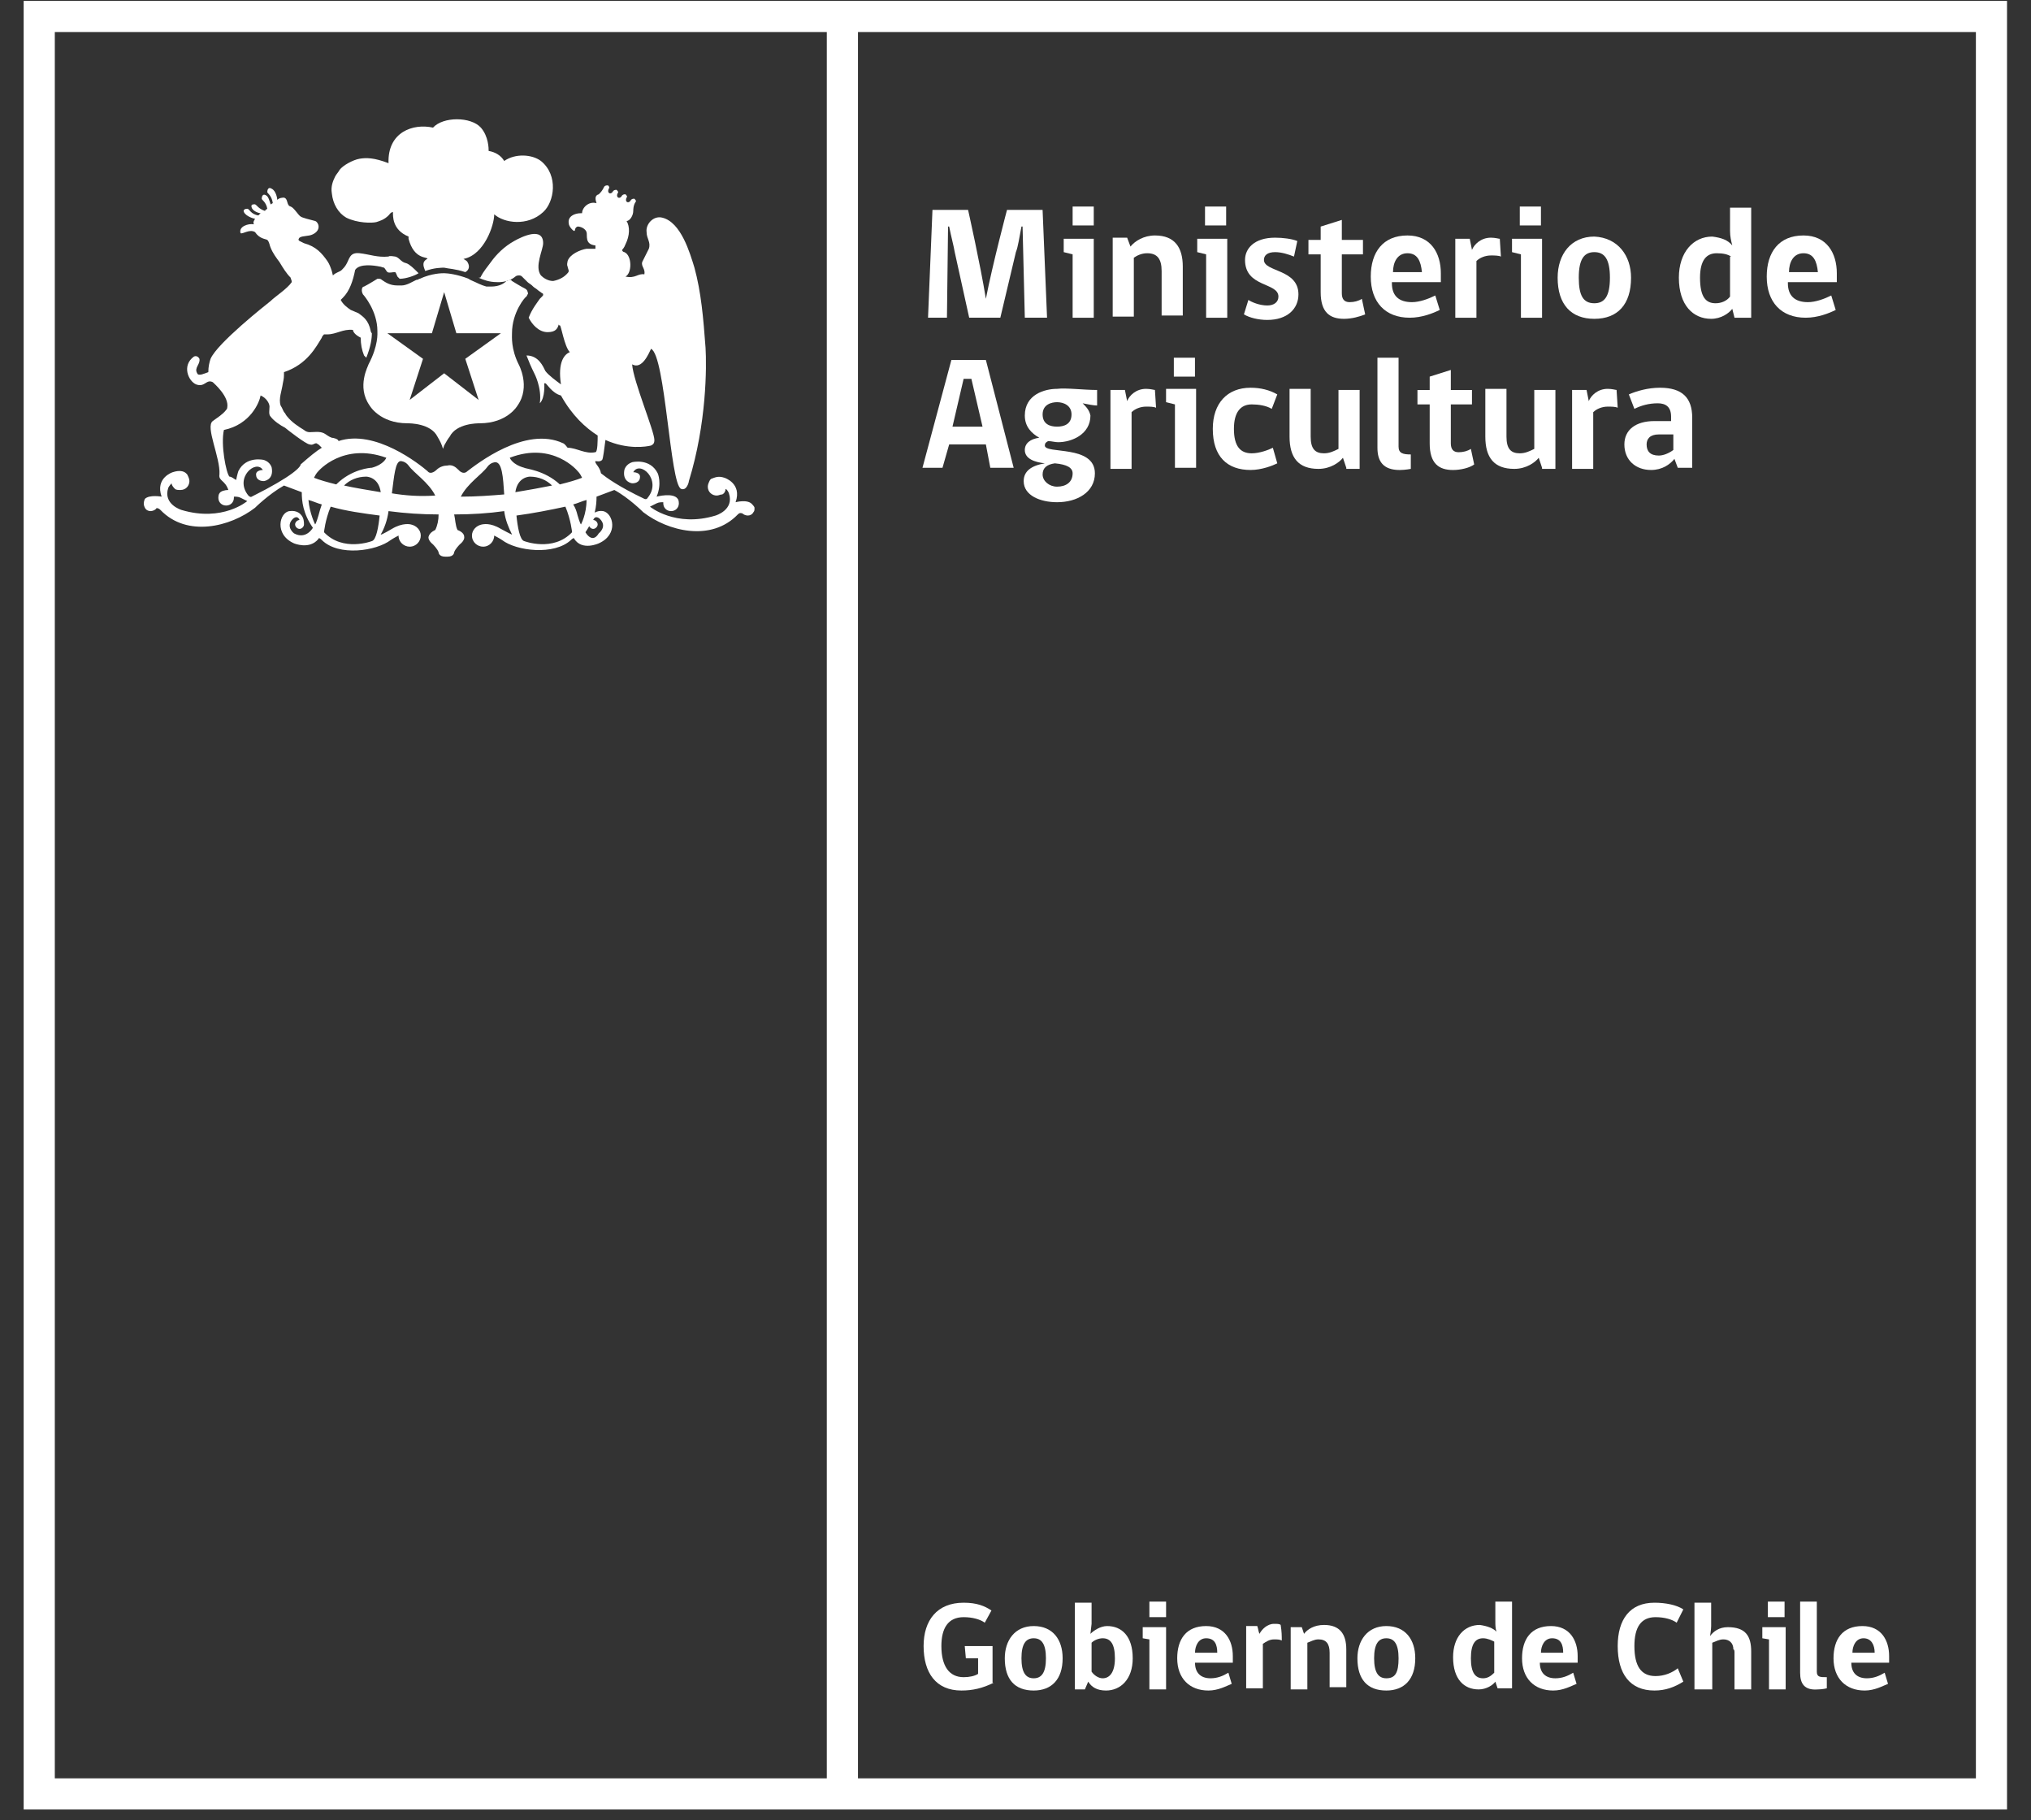 <svg xmlns="http://www.w3.org/2000/svg" width="77" height="69" viewBox="0 0 77 69" fill="none"><rect x="0" y="0" width="77" height="69" fill="#333333" stroke="none"/><path d="M37.672 63.789C37.251 63.999 36.871 64.084 36.45 64.084C35.48 64.084 35.016 63.41 35.016 62.398C35.016 61.429 35.522 60.755 36.534 60.755C37.04 60.755 37.335 60.881 37.588 61.05L37.335 61.513C37.166 61.387 36.871 61.303 36.534 61.303C35.943 61.303 35.69 61.724 35.69 62.398C35.69 63.157 35.986 63.578 36.534 63.578C36.745 63.578 36.956 63.536 37.082 63.452V62.862H36.618L36.576 62.398H37.63V63.789H37.672Z" fill="white"></path><path d="M40.287 62.862C40.287 63.662 39.865 64.084 39.19 64.084C38.473 64.084 38.094 63.662 38.094 62.862C38.094 62.187 38.473 61.64 39.19 61.64C39.907 61.64 40.287 62.145 40.287 62.862ZM39.654 62.862C39.654 62.314 39.486 62.103 39.19 62.103C38.895 62.103 38.726 62.314 38.726 62.862C38.726 63.409 38.895 63.62 39.19 63.62C39.486 63.62 39.654 63.409 39.654 62.862Z" fill="white"></path><path d="M41.341 61.935C41.468 61.808 41.721 61.64 41.974 61.64C42.522 61.64 42.944 62.019 42.944 62.862C42.944 63.662 42.48 64.084 41.932 64.084C41.594 64.084 41.384 63.957 41.257 63.747L41.13 64.042H40.751V60.755H41.384V61.556L41.341 61.935ZM41.384 63.367C41.468 63.494 41.637 63.62 41.805 63.62C42.058 63.62 42.269 63.41 42.269 62.862C42.269 62.314 42.1 62.103 41.805 62.103C41.637 62.103 41.468 62.188 41.384 62.272V63.367Z" fill="white"></path><path d="M43.576 64.042V62.146L43.323 62.103V61.682H44.209V64.042H43.576ZM43.576 60.713H44.209V61.303H43.576V60.713Z" fill="white"></path><path d="M45.306 63.03C45.306 63.409 45.517 63.62 45.896 63.62C46.149 63.62 46.36 63.536 46.571 63.409L46.697 63.831C46.486 63.915 46.191 64.084 45.812 64.084C45.095 64.084 44.631 63.62 44.631 62.862C44.631 62.145 44.968 61.64 45.727 61.64C46.444 61.64 46.739 62.187 46.739 62.777V63.03H45.306ZM45.727 62.103C45.432 62.103 45.306 62.398 45.306 62.651H46.149C46.149 62.356 46.065 62.103 45.727 62.103Z" fill="white"></path><path d="M48.595 62.188C48.51 62.146 48.426 62.146 48.299 62.146C48.131 62.146 48.004 62.23 47.878 62.314V64H47.245V61.64H47.667C47.709 61.766 47.709 61.851 47.751 61.935C47.836 61.766 48.046 61.556 48.299 61.556C48.426 61.556 48.51 61.556 48.553 61.598C48.595 61.851 48.595 62.019 48.595 62.188Z" fill="white"></path><path d="M50.409 64.042V62.651C50.409 62.314 50.282 62.145 49.987 62.145C49.818 62.145 49.692 62.23 49.565 62.272V64.042H48.933V61.682H49.354L49.439 61.935C49.565 61.766 49.818 61.598 50.198 61.598C50.788 61.598 51.041 61.935 51.041 62.525V63.957H50.409V64.042Z" fill="white"></path><path d="M53.656 62.862C53.656 63.662 53.234 64.084 52.559 64.084C51.842 64.084 51.463 63.662 51.463 62.862C51.463 62.187 51.842 61.64 52.559 61.64C53.276 61.64 53.656 62.145 53.656 62.862ZM53.023 62.862C53.023 62.314 52.855 62.103 52.559 62.103C52.264 62.103 52.096 62.314 52.096 62.862C52.096 63.409 52.264 63.62 52.559 63.62C52.897 63.62 53.023 63.409 53.023 62.862Z" fill="white"></path><path d="M56.735 61.851C56.692 61.724 56.692 61.598 56.692 61.429V60.713H57.325V64H56.777L56.692 63.747C56.608 63.873 56.355 64.042 56.06 64.042C55.512 64.042 55.09 63.663 55.09 62.82C55.09 62.061 55.512 61.598 56.102 61.598C56.397 61.64 56.608 61.724 56.735 61.851ZM56.65 62.23C56.566 62.188 56.397 62.103 56.228 62.103C55.933 62.103 55.765 62.314 55.765 62.862C55.765 63.41 55.933 63.62 56.228 63.62C56.397 63.62 56.524 63.536 56.65 63.41V62.23Z" fill="white"></path><path d="M58.379 63.03C58.379 63.409 58.59 63.62 58.969 63.62C59.222 63.62 59.433 63.536 59.644 63.409L59.771 63.831C59.56 63.915 59.264 64.084 58.885 64.084C58.168 64.084 57.704 63.62 57.704 62.862C57.704 62.145 58.041 61.64 58.801 61.64C59.517 61.64 59.813 62.187 59.813 62.777V63.03H58.379ZM58.843 62.103C58.548 62.103 58.421 62.398 58.421 62.651H59.264C59.264 62.356 59.18 62.103 58.843 62.103Z" fill="white"></path><path d="M62.723 64.084C61.795 64.084 61.331 63.452 61.331 62.398C61.331 61.387 61.795 60.755 62.723 60.755C63.145 60.755 63.566 60.839 63.819 61.008L63.566 61.513C63.398 61.387 63.102 61.303 62.765 61.303C62.217 61.303 61.964 61.682 61.964 62.398C61.964 63.157 62.217 63.536 62.765 63.536C63.102 63.536 63.398 63.41 63.608 63.241L63.819 63.747C63.482 63.957 63.145 64.084 62.723 64.084Z" fill="white"></path><path d="M64.241 64.042V60.755H64.874V61.64C64.874 61.808 64.832 61.977 64.832 62.019C64.958 61.85 65.169 61.682 65.506 61.682C66.181 61.682 66.392 62.019 66.392 62.609V64.042H65.759V62.651C65.759 62.609 65.759 62.525 65.717 62.525C65.717 62.272 65.549 62.145 65.338 62.145C65.169 62.145 65.043 62.23 64.916 62.272V64.042H64.241Z" fill="white"></path><path d="M67.067 64.042V62.146L66.814 62.103V61.682H67.699V64.042H67.067ZM67.024 60.713H67.657V61.303H67.024V60.713Z" fill="white"></path><path d="M68.247 63.41V60.713H68.88V63.368C68.88 63.578 69.006 63.578 69.259 63.578V64C69.259 64 69.091 64.042 68.922 64.042C68.416 64.084 68.247 63.831 68.247 63.41Z" fill="white"></path><path d="M70.188 63.03C70.188 63.409 70.398 63.62 70.778 63.62C71.031 63.62 71.242 63.536 71.453 63.409L71.579 63.831C71.368 63.915 71.073 64.084 70.694 64.084C69.977 64.084 69.513 63.62 69.513 62.862C69.513 62.145 69.85 61.64 70.609 61.64C71.326 61.64 71.621 62.187 71.621 62.777V63.03H70.188ZM70.651 62.103C70.356 62.103 70.23 62.398 70.23 62.651H71.073C71.073 62.356 70.947 62.103 70.651 62.103Z" fill="white"></path><path d="M74.911 0.034H2.078H0.897V1.214V67.413V68.593H2.078H74.911H76.091V67.413V1.214V0.034H74.911ZM2.078 1.214H31.346V67.413H2.078V1.214ZM74.911 67.413H32.527V1.214H74.911V67.413Z" fill="white"></path><path d="M17.64 10.315C17.725 10.273 17.851 10.147 17.725 9.936C17.683 9.852 17.514 9.81 17.598 9.81C18.357 9.641 18.737 8.546 18.737 8.124C19.116 8.461 20.002 8.588 20.592 8.04C21.014 7.661 21.183 6.649 20.508 6.102C20.171 5.849 19.538 5.807 19.116 6.102C18.99 5.891 18.779 5.765 18.526 5.722C18.526 5.638 18.526 5.175 18.231 4.838C17.851 4.416 16.797 4.416 16.417 4.838C15.658 4.669 14.688 5.006 14.73 6.186C14.182 5.975 13.887 5.975 13.634 6.017C13.381 6.06 13.001 6.27 12.875 6.439C12.833 6.523 12.748 6.607 12.706 6.692C12.622 6.86 12.537 7.071 12.58 7.324C12.622 7.745 12.833 8.082 13.128 8.251C13.55 8.461 14.098 8.461 14.267 8.419C14.393 8.377 14.562 8.335 14.73 8.166C14.773 8.124 14.815 8.04 14.899 8.04C14.899 8.166 14.857 8.714 15.489 8.967C15.489 9.009 15.489 9.009 15.489 9.051C15.7 9.852 16.206 9.726 16.206 9.81C15.953 9.936 16.08 10.147 16.122 10.273C16.459 10.147 16.755 10.147 16.839 10.147C17.008 10.189 17.261 10.189 17.64 10.315Z" fill="white"></path><path d="M19.411 12.633C19.411 11.832 19.917 11.242 19.959 11.242C20.002 11.158 20.044 11.116 20.002 11.074C20.002 10.989 19.917 10.947 19.917 10.947C19.748 10.863 19.411 10.652 19.411 10.652L19.369 10.61H19.327C19.285 10.61 19.242 10.652 19.2 10.652C19.116 10.737 18.947 10.863 18.61 10.863C18.568 10.863 18.483 10.863 18.441 10.863C18.272 10.821 18.019 10.694 18.019 10.694C17.935 10.652 17.808 10.61 17.766 10.568C17.345 10.4 16.965 10.357 16.839 10.357C16.754 10.357 16.375 10.357 15.911 10.568C15.869 10.568 15.869 10.61 15.784 10.61L15.531 10.737C15.447 10.779 15.32 10.821 15.236 10.821C15.194 10.821 15.11 10.821 15.067 10.821C14.772 10.821 14.603 10.694 14.477 10.61C14.435 10.568 14.393 10.568 14.35 10.568H14.308C14.308 10.568 13.971 10.779 13.802 10.863C13.76 10.863 13.718 10.905 13.718 10.989C13.718 11.032 13.718 11.074 13.76 11.158C13.802 11.2 14.308 11.79 14.308 12.549C14.308 12.633 14.35 13.096 13.971 13.813C13.971 13.855 13.507 14.655 14.013 15.372C14.013 15.372 14.393 16.046 15.447 16.046C15.531 16.046 16.332 16.046 16.585 16.552C16.585 16.552 16.712 16.762 16.754 16.889L16.796 17.015L16.839 16.889C16.881 16.805 17.007 16.594 17.049 16.552C17.302 16.046 18.104 16.046 18.188 16.046C19.242 16.046 19.622 15.372 19.622 15.372C20.128 14.655 19.664 13.813 19.664 13.813C19.369 13.223 19.411 12.759 19.411 12.633ZM18.989 12.633L17.64 13.602L18.146 15.161L16.839 14.15L15.531 15.161L16.037 13.602L14.688 12.633H16.375L16.839 11.074L17.302 12.633H18.989Z" fill="white"></path><path d="M28.521 19.122C28.352 18.911 27.888 19.038 27.888 19.038C28.141 18.321 27.466 18.111 27.466 18.111C27.213 18.026 27.087 18.111 26.96 18.153L26.918 18.195C26.876 18.279 26.834 18.363 26.834 18.448C26.834 18.658 27.002 18.785 27.171 18.785C27.256 18.785 27.298 18.743 27.382 18.743C27.466 18.701 27.509 18.616 27.509 18.532C27.593 18.574 27.635 18.701 27.635 18.701C27.846 19.333 27.129 19.543 27.129 19.543C25.611 20.007 24.641 19.206 24.641 19.206L24.894 19.08C24.978 19.038 25.062 19.038 25.147 19.038V19.08C25.147 19.248 25.273 19.375 25.442 19.375C25.611 19.375 25.737 19.248 25.737 19.08C25.737 18.953 25.695 18.911 25.695 18.911C25.526 18.658 24.894 18.827 24.894 18.827C25.105 18.321 24.936 17.942 24.936 17.942C24.641 17.352 23.966 17.521 23.966 17.521C23.713 17.605 23.671 17.816 23.671 17.816C23.586 18.279 23.966 18.321 23.966 18.321C24.261 18.321 24.261 18.111 24.261 18.111C24.303 17.9 24.008 17.9 24.008 17.9C24.261 17.436 25.105 18.195 24.556 18.869C24.514 18.953 24.43 18.911 24.43 18.911C23.46 18.448 22.996 18.111 22.785 17.942C22.743 17.689 22.532 17.563 22.574 17.479C22.616 17.479 22.743 17.521 22.827 17.436C22.869 17.394 22.912 16.973 22.954 16.678C23.797 17.057 24.514 16.931 24.683 16.889C24.767 16.846 24.809 16.804 24.809 16.678C24.809 16.341 24.008 14.445 23.966 13.812C24.346 14.023 24.599 13.391 24.683 13.223C25.231 13.475 25.4 18.363 25.822 18.532C26.032 18.616 26.117 18.279 26.117 18.237C26.792 16.046 26.792 13.897 26.749 13.181C26.665 12.043 26.581 11.074 26.328 10.146C26.159 9.599 25.822 8.419 25.105 8.25C24.767 8.166 24.472 8.503 24.514 8.798C24.514 9.051 24.683 9.177 24.599 9.43C24.514 9.599 24.43 9.767 24.346 9.936C24.303 10.104 24.472 10.189 24.43 10.399C24.177 10.357 24.093 10.568 23.713 10.484C23.966 10.357 23.966 9.683 23.671 9.557C23.629 9.557 23.586 9.514 23.586 9.472C23.586 9.472 23.671 9.388 23.713 9.262C23.882 8.925 23.882 8.587 23.755 8.377C23.882 8.377 24.008 8.166 24.008 7.997C24.008 7.955 24.008 7.787 24.093 7.66C24.135 7.618 24.093 7.576 24.05 7.534C24.008 7.534 23.966 7.534 23.924 7.576C23.84 7.745 23.671 7.66 23.755 7.492C23.797 7.45 23.755 7.408 23.713 7.365C23.671 7.365 23.629 7.365 23.586 7.408C23.502 7.576 23.333 7.492 23.418 7.323C23.46 7.281 23.418 7.239 23.376 7.197C23.333 7.197 23.291 7.197 23.249 7.239C23.165 7.408 22.996 7.323 23.08 7.155C23.122 7.113 23.08 7.028 23.038 7.028C22.996 7.028 22.954 7.028 22.912 7.07C22.827 7.239 22.785 7.281 22.701 7.365C22.532 7.408 22.574 7.576 22.616 7.703C22.321 7.618 22.068 7.871 22.068 8.082H22.026C21.773 8.082 21.52 8.208 21.562 8.461C21.562 8.587 21.731 8.756 21.773 8.756C21.815 8.756 21.773 8.63 21.899 8.587C22.026 8.587 22.195 8.672 22.237 8.798C22.279 8.925 22.153 9.262 22.574 9.304C22.574 9.304 22.574 9.388 22.574 9.43C22.406 9.43 22.406 9.43 22.237 9.43C21.984 9.472 21.604 9.641 21.52 9.894C21.52 9.936 21.478 10.02 21.52 10.104C21.52 10.146 21.562 10.231 21.562 10.273C21.562 10.315 21.52 10.357 21.478 10.399C21.351 10.526 21.183 10.61 20.972 10.652C20.761 10.652 20.592 10.526 20.508 10.441C20.255 10.104 20.592 9.472 20.592 9.219C20.592 8.587 19.791 8.967 19.496 9.135C19.116 9.346 18.821 9.641 18.61 9.936C18.483 10.104 18.315 10.315 18.23 10.484C18.23 10.526 18.188 10.526 18.146 10.526C18.315 10.61 18.568 10.694 18.821 10.694C18.821 10.694 19.243 10.736 19.538 10.484C19.538 10.484 19.58 10.441 19.664 10.441C19.706 10.441 19.749 10.441 19.791 10.484C19.791 10.484 19.833 10.526 19.875 10.568C19.917 10.61 19.917 10.61 19.96 10.652L20.002 10.694C20.044 10.736 20.128 10.779 20.17 10.821C20.17 10.821 20.17 10.821 20.213 10.863C20.255 10.905 20.339 10.947 20.381 10.989C20.424 11.031 20.508 11.074 20.55 11.116C20.55 11.116 20.592 11.116 20.592 11.158C20.592 11.2 20.592 11.2 20.55 11.242C20.55 11.242 20.508 11.284 20.466 11.326C20.381 11.453 20.17 11.706 20.044 12.043C20.17 12.296 20.424 12.591 20.761 12.591C21.056 12.591 21.14 12.464 21.183 12.296C21.183 12.296 21.183 12.338 21.225 12.338C21.267 12.296 21.393 13.138 21.604 13.349C21.393 13.433 21.14 13.728 21.267 14.571C21.098 14.445 20.803 14.234 20.677 14.065C20.592 13.897 20.424 13.475 19.96 13.475C20.044 13.686 20.128 13.897 20.255 14.15C20.255 14.15 20.55 14.697 20.466 15.287C20.677 15.077 20.634 14.529 20.634 14.529H20.677C20.719 14.529 20.93 14.908 21.267 14.992C21.689 15.751 22.195 16.214 22.659 16.509C22.659 16.678 22.659 17.141 22.574 17.141C22.195 17.226 21.857 16.973 21.52 16.973C21.393 16.804 21.351 16.804 21.351 16.804C19.917 16.13 18.062 17.605 17.724 17.858C17.556 18.026 17.387 17.816 17.387 17.816C17.261 17.689 17.134 17.605 16.965 17.647C16.839 17.647 16.67 17.689 16.544 17.816C16.544 17.816 16.333 18.026 16.206 17.858C15.911 17.605 14.224 16.256 12.832 16.72C12.832 16.636 12.621 16.594 12.579 16.594C12.453 16.552 12.368 16.467 12.284 16.425C12.115 16.341 11.905 16.383 11.736 16.383C11.652 16.383 11.567 16.341 11.525 16.299C11.314 16.172 11.061 16.004 10.892 15.793C10.85 15.751 10.808 15.667 10.808 15.667C10.724 15.582 10.724 15.498 10.639 15.372C10.555 15.119 10.682 14.824 10.724 14.529C10.766 14.318 10.766 14.318 10.766 14.107C11.652 13.812 11.989 13.138 12.2 12.801C12.2 12.759 12.284 12.675 12.284 12.675C12.326 12.675 12.368 12.675 12.411 12.675C12.748 12.675 13.001 12.464 13.381 12.506C13.381 12.548 13.423 12.675 13.676 12.801C13.676 13.054 13.718 13.265 13.802 13.475C13.845 13.518 13.845 13.518 13.887 13.56C14.055 13.138 14.098 12.843 14.098 12.633C14.098 12.633 14.055 12.591 14.055 12.548C13.971 12.127 13.76 12.001 13.591 11.874C13.507 11.832 13.381 11.79 13.296 11.748C13.17 11.664 13.001 11.537 12.917 11.368C12.917 11.368 12.959 11.326 13.001 11.284C13.254 11.031 13.381 10.652 13.465 10.231C13.634 9.978 14.182 10.062 14.393 10.104C14.435 10.104 14.519 10.146 14.562 10.146C14.604 10.189 14.646 10.273 14.688 10.315C14.772 10.357 14.857 10.315 14.983 10.315C15.025 10.357 15.025 10.399 15.068 10.484C15.068 10.484 15.11 10.526 15.152 10.568C15.405 10.568 15.742 10.441 15.869 10.357L15.827 10.315C15.7 10.189 15.531 10.02 15.405 9.978C15.194 9.936 15.152 9.767 14.983 9.725C14.941 9.725 14.772 9.683 14.73 9.725C14.308 9.767 14.013 9.641 13.634 9.599C13.254 9.557 13.254 9.809 13.128 10.02C13.085 10.104 13.001 10.189 12.959 10.231C12.875 10.315 12.748 10.315 12.621 10.441L12.579 10.273C12.537 10.146 12.495 10.02 12.411 9.894C12.2 9.599 11.989 9.346 11.525 9.219C11.441 9.177 11.441 9.177 11.356 9.135C11.272 9.093 11.356 9.009 11.356 9.009C11.483 8.925 11.694 8.967 11.862 8.882C12.2 8.714 12.073 8.419 11.947 8.377C11.778 8.335 11.441 8.25 11.399 8.208C11.314 8.166 11.146 7.871 11.019 7.829C10.85 7.787 10.935 7.534 10.766 7.492C10.724 7.492 10.597 7.492 10.513 7.576C10.513 7.534 10.471 7.239 10.302 7.155C10.175 7.07 10.133 7.197 10.133 7.281C10.133 7.323 10.302 7.408 10.344 7.703C10.302 7.703 10.302 7.745 10.26 7.745C10.218 7.618 10.175 7.45 10.091 7.408C9.965 7.323 9.922 7.45 9.922 7.534C9.922 7.576 10.091 7.66 10.133 7.913C10.091 7.955 10.049 7.955 10.049 7.997C9.796 7.913 9.754 7.787 9.669 7.745C9.585 7.745 9.501 7.745 9.543 7.871C9.585 7.997 9.796 8.082 9.88 8.082C9.838 8.124 9.838 8.124 9.796 8.166C9.501 8.124 9.459 7.913 9.374 7.913C9.29 7.913 9.206 7.955 9.248 8.04C9.332 8.208 9.627 8.292 9.669 8.292C9.627 8.377 9.585 8.419 9.627 8.503C9.416 8.461 9.037 8.587 9.121 8.84C9.206 8.882 9.459 8.672 9.669 8.798C9.838 9.051 10.049 9.051 10.133 9.093C10.218 9.177 10.218 9.304 10.26 9.388C10.344 9.599 10.471 9.767 10.597 9.936C10.724 10.146 10.85 10.357 11.019 10.526C11.019 10.568 11.061 10.61 11.061 10.694C10.892 10.947 10.428 11.242 10.26 11.411C10.049 11.579 8.236 13.012 7.983 13.602C7.94 13.728 7.898 13.897 7.898 14.107C7.772 14.15 7.519 14.276 7.476 14.15C7.35 13.939 7.603 13.812 7.561 13.602C7.519 13.518 7.434 13.475 7.35 13.518C6.886 13.855 7.139 14.445 7.434 14.571C7.772 14.697 7.814 14.36 8.067 14.487C8.109 14.529 8.699 15.034 8.615 15.456C8.615 15.498 8.573 15.54 8.573 15.54C8.446 15.709 8.236 15.835 8.067 15.961C7.772 16.172 8.362 17.352 8.32 17.984C8.278 18.237 8.531 18.195 8.657 18.574C8.531 18.574 8.362 18.616 8.32 18.701C8.32 18.701 8.278 18.743 8.278 18.869C8.278 19.038 8.404 19.164 8.573 19.164C8.742 19.164 8.868 19.038 8.868 18.869V18.827C8.952 18.827 9.037 18.827 9.121 18.869L9.374 18.995C9.374 18.995 8.446 19.796 6.886 19.333C6.886 19.333 6.169 19.122 6.38 18.49C6.38 18.49 6.422 18.405 6.506 18.321C6.506 18.405 6.591 18.49 6.633 18.532C6.675 18.574 6.76 18.574 6.844 18.574C7.055 18.574 7.181 18.405 7.181 18.237C7.181 18.153 7.139 18.068 7.097 17.984L7.055 17.942C6.97 17.858 6.802 17.816 6.549 17.9C6.549 17.9 5.874 18.111 6.127 18.827C6.127 18.827 5.663 18.743 5.494 18.911C5.494 18.911 5.452 18.995 5.452 19.08C5.452 19.122 5.452 19.164 5.494 19.248C5.536 19.333 5.621 19.375 5.705 19.375C5.79 19.375 5.874 19.333 5.916 19.29C5.916 19.248 6 19.248 6.085 19.333C7.097 20.386 8.742 19.965 9.669 19.248C9.669 19.248 10.175 18.743 10.766 18.405C10.977 18.49 11.23 18.574 11.441 18.658C11.441 18.995 11.483 19.459 11.862 20.007C11.862 20.007 11.609 20.47 11.146 20.218C11.146 20.218 10.808 19.965 11.103 19.67C11.103 19.67 11.272 19.501 11.356 19.712C11.272 19.712 11.188 19.796 11.188 19.88C11.188 19.965 11.272 20.049 11.356 20.049C11.441 20.049 11.525 19.965 11.525 19.88C11.525 19.796 11.525 19.628 11.399 19.501C11.399 19.501 11.272 19.333 10.977 19.375C10.597 19.417 10.386 20.26 11.146 20.597C11.146 20.597 11.736 20.849 12.073 20.428C12.073 20.428 12.073 20.344 12.2 20.47C12.832 21.102 14.266 20.892 14.815 20.47C14.815 20.47 14.941 20.386 15.11 20.302C15.11 20.555 15.321 20.723 15.531 20.723C15.784 20.723 15.953 20.512 15.953 20.302C15.953 20.091 15.784 19.922 15.574 19.88C15.574 19.88 15.278 19.796 14.857 20.049C14.857 20.049 14.435 20.302 14.435 20.26C14.562 20.049 14.688 19.712 14.73 19.375C15.363 19.459 15.995 19.501 16.628 19.501C16.628 19.712 16.586 19.922 16.501 20.091C16.501 20.091 16.291 20.175 16.248 20.344C16.248 20.344 16.206 20.47 16.417 20.639C16.417 20.639 16.586 20.807 16.628 20.934C16.628 20.934 16.628 21.102 16.881 21.102H16.923H16.965C17.218 21.102 17.218 20.934 17.218 20.934C17.261 20.807 17.429 20.639 17.429 20.639C17.64 20.47 17.598 20.344 17.598 20.344C17.598 20.175 17.345 20.091 17.345 20.091C17.261 19.922 17.261 19.67 17.218 19.501C17.893 19.501 18.526 19.459 19.116 19.375C19.158 19.712 19.285 20.007 19.411 20.26C19.453 20.302 18.99 20.049 18.99 20.049C18.568 19.796 18.315 19.88 18.273 19.88C18.062 19.922 17.893 20.091 17.893 20.302C17.893 20.555 18.104 20.723 18.315 20.723C18.568 20.723 18.737 20.512 18.737 20.302C18.905 20.386 19.032 20.47 19.032 20.47C19.58 20.892 21.014 21.06 21.646 20.47C21.773 20.344 21.773 20.428 21.773 20.428C22.068 20.892 22.701 20.597 22.701 20.597C23.46 20.26 23.249 19.459 22.869 19.375C22.616 19.333 22.448 19.501 22.448 19.501C22.279 19.628 22.279 19.838 22.321 19.88C22.321 19.965 22.406 20.049 22.49 20.049C22.574 20.049 22.659 19.965 22.659 19.88C22.659 19.796 22.574 19.712 22.49 19.712C22.574 19.501 22.743 19.67 22.743 19.67C23.038 19.965 22.701 20.218 22.701 20.218C22.448 20.639 22.195 20.175 22.195 20.175C22.574 19.628 22.616 19.164 22.616 18.827C22.827 18.743 23.08 18.658 23.291 18.574C23.84 18.869 24.388 19.417 24.388 19.417C25.316 20.133 26.96 20.555 27.972 19.501C28.057 19.417 28.099 19.459 28.141 19.459C28.183 19.501 28.268 19.543 28.352 19.543C28.436 19.543 28.521 19.501 28.563 19.417C28.605 19.375 28.605 19.333 28.605 19.248C28.605 19.206 28.521 19.122 28.521 19.122ZM9.543 18.827C9.543 18.827 9.501 18.869 9.416 18.785C8.868 18.111 9.712 17.394 9.965 17.816C9.965 17.816 9.669 17.816 9.712 18.026C9.712 18.026 9.712 18.237 10.007 18.237C10.007 18.237 10.386 18.195 10.302 17.731C10.302 17.731 10.26 17.521 10.007 17.436C10.007 17.436 9.332 17.268 9.037 17.858C9.037 17.858 8.995 17.984 8.952 18.195C8.868 18.153 8.784 18.068 8.699 18.068C8.573 17.942 8.362 16.846 8.489 16.299C9.501 16.088 9.838 15.245 9.88 14.992C10.091 15.077 10.218 15.287 10.218 15.414C10.218 15.54 10.175 15.709 10.26 15.793C10.386 15.961 10.639 16.13 10.808 16.214C10.85 16.256 11.609 16.846 11.736 16.846C11.862 16.889 11.905 16.804 11.989 16.804C12.031 16.804 12.031 16.846 12.073 16.846C12.073 16.846 12.115 16.889 12.2 16.973C11.989 17.099 11.736 17.31 11.399 17.605C11.399 17.689 11.146 18.026 9.543 18.827ZM12.073 19.543C12.073 19.543 11.989 19.838 11.947 19.88C11.947 19.88 11.736 19.459 11.694 18.953C11.862 18.995 12.031 19.08 12.2 19.122C12.158 19.248 12.115 19.375 12.073 19.543ZM14.098 20.512C14.098 20.512 13.001 20.934 12.284 20.175C12.284 20.175 12.326 19.712 12.537 19.206C13.128 19.375 13.76 19.459 14.393 19.543C14.351 19.965 14.266 20.47 14.098 20.512ZM13.043 18.405C13.254 18.195 13.549 18.068 13.887 18.068C13.887 18.068 14.351 18.068 14.435 18.658C13.929 18.574 13.423 18.49 13.043 18.405ZM14.098 17.731C14.055 17.731 13.338 17.773 12.748 18.363C12.411 18.279 12.115 18.195 11.905 18.111C11.947 18.026 11.989 17.942 12.073 17.858C12.073 17.858 13.001 16.762 14.646 17.352C14.646 17.352 14.562 17.605 14.098 17.731ZM14.857 18.701C14.941 18.068 14.983 17.479 15.194 17.479C15.194 17.479 15.363 17.479 15.489 17.647C15.7 17.942 16.248 18.279 16.501 18.785C15.911 18.827 15.363 18.785 14.857 18.701ZM17.471 18.827C17.724 18.321 18.273 17.984 18.483 17.689C18.61 17.521 18.779 17.521 18.779 17.521C19.032 17.521 19.074 18.068 19.116 18.743C18.61 18.785 18.062 18.827 17.471 18.827ZM19.327 17.352C20.972 16.72 21.899 17.858 21.899 17.858C21.984 17.942 22.026 18.026 22.068 18.111C21.857 18.195 21.562 18.279 21.225 18.363C20.634 17.816 19.917 17.773 19.875 17.731C19.411 17.605 19.327 17.352 19.327 17.352ZM20.086 18.068C20.424 18.068 20.719 18.195 20.93 18.405C20.508 18.49 20.044 18.574 19.538 18.658C19.622 18.068 20.086 18.068 20.086 18.068ZM19.875 20.512C19.706 20.47 19.622 19.965 19.58 19.543C20.213 19.459 20.845 19.333 21.436 19.206C21.646 19.712 21.689 20.175 21.689 20.175C20.972 20.934 19.875 20.512 19.875 20.512ZM22.026 19.88C21.984 19.838 21.899 19.543 21.899 19.543C21.857 19.375 21.815 19.248 21.731 19.122C21.899 19.08 22.068 18.995 22.237 18.953C22.237 19.501 22.026 19.88 22.026 19.88Z" fill="white"></path><path d="M38.853 12.043L38.768 8.588H38.726C38.642 9.009 38.6 9.347 38.515 9.557L37.925 12.043H36.744L36.196 9.557C36.154 9.304 36.069 9.009 35.985 8.588H35.943L35.901 12.043H35.184L35.352 7.956H36.702C36.702 7.956 37.166 10.021 37.377 11.327C37.63 10.021 38.178 7.956 38.178 7.956H39.527L39.696 12.043H38.853Z" fill="white"></path><path d="M40.666 12.044V9.642L40.328 9.558V9.052H41.467V12.044H40.666ZM40.666 7.83H41.467V8.546H40.666V7.83Z" fill="white"></path><path d="M44.04 12.044V10.274C44.04 9.811 43.871 9.6 43.492 9.6C43.281 9.6 43.112 9.684 42.986 9.769V12.002H42.185V9.01H42.733L42.859 9.347C43.028 9.136 43.365 8.926 43.787 8.926C44.546 8.926 44.842 9.389 44.842 10.106V11.96H44.04V12.044Z" fill="white"></path><path d="M45.727 12.044V9.642L45.39 9.558V9.052H46.528V12.044H45.727ZM45.685 7.83H46.486V8.546H45.685V7.83Z" fill="white"></path><path d="M47.919 9.853C47.919 10.316 49.227 10.19 49.227 11.159C49.227 11.707 48.805 12.128 48.046 12.128C47.708 12.128 47.371 12.044 47.16 11.917L47.329 11.37C47.455 11.454 47.751 11.58 48.046 11.58C48.299 11.58 48.468 11.454 48.468 11.243C48.468 10.695 47.202 10.906 47.202 9.853C47.202 9.431 47.54 9.01 48.341 9.01C48.636 9.01 48.974 9.052 49.184 9.136L49.058 9.726C48.847 9.642 48.594 9.558 48.341 9.558C48.046 9.558 47.919 9.684 47.919 9.853Z" fill="white"></path><path d="M50.956 12.086C50.408 12.086 50.07 11.833 50.07 11.075V9.642H49.606V9.094H50.07V8.589L50.872 8.336V9.094H51.673V9.642H50.872V11.117C50.872 11.328 50.956 11.454 51.167 11.454C51.336 11.454 51.504 11.412 51.631 11.328L51.757 11.918C51.546 12.002 51.251 12.086 50.956 12.086Z" fill="white"></path><path d="M52.77 10.738C52.77 11.201 53.023 11.454 53.529 11.454C53.824 11.454 54.162 11.328 54.415 11.201L54.584 11.749C54.33 11.875 53.909 12.044 53.445 12.044C52.517 12.044 51.969 11.454 51.969 10.485C51.969 9.558 52.433 8.926 53.36 8.926C54.246 8.926 54.626 9.6 54.626 10.358V10.696H52.77V10.738ZM53.36 9.6C52.981 9.6 52.812 9.937 52.812 10.316H53.909C53.867 9.895 53.74 9.6 53.36 9.6Z" fill="white"></path><path d="M56.903 9.726C56.819 9.684 56.65 9.684 56.523 9.684C56.312 9.684 56.102 9.768 55.975 9.895V12.044H55.174V9.052H55.722L55.806 9.473C55.891 9.263 56.144 9.01 56.523 9.01C56.692 9.01 56.819 9.052 56.861 9.052L56.903 9.726Z" fill="white"></path><path d="M57.662 12.044V9.642L57.324 9.558V9.052H58.463V12.044H57.662ZM57.619 7.83H58.421V8.546H57.619V7.83Z" fill="white"></path><path d="M61.837 10.527C61.837 11.538 61.331 12.086 60.445 12.086C59.56 12.086 59.054 11.538 59.054 10.527C59.054 9.642 59.56 8.968 60.445 8.968C61.331 9.01 61.837 9.684 61.837 10.527ZM61.036 10.527C61.036 9.811 60.825 9.558 60.445 9.558C60.066 9.558 59.855 9.811 59.855 10.527C59.855 11.201 60.024 11.496 60.445 11.496C60.825 11.496 61.036 11.243 61.036 10.527Z" fill="white"></path><path d="M65.675 9.305C65.632 9.136 65.59 8.968 65.59 8.757V7.872H66.392V12.044H65.759L65.675 11.707C65.548 11.875 65.253 12.086 64.873 12.086C64.199 12.086 63.65 11.58 63.65 10.527C63.65 9.558 64.199 8.968 64.916 8.968C65.253 9.01 65.506 9.094 65.675 9.305ZM65.632 9.726C65.506 9.642 65.337 9.6 65.084 9.6C64.705 9.6 64.452 9.853 64.452 10.527C64.452 11.243 64.662 11.496 65.042 11.496C65.253 11.496 65.464 11.412 65.59 11.243V9.726H65.632Z" fill="white"></path><path d="M67.783 10.738C67.783 11.201 68.036 11.454 68.542 11.454C68.837 11.454 69.174 11.328 69.427 11.201L69.596 11.749C69.343 11.875 68.921 12.044 68.457 12.044C67.53 12.044 66.981 11.454 66.981 10.485C66.981 9.558 67.445 8.926 68.373 8.926C69.259 8.926 69.638 9.6 69.638 10.358V10.696H67.783V10.738ZM68.373 9.6C67.994 9.6 67.825 9.937 67.825 10.316H68.921C68.879 9.895 68.753 9.6 68.373 9.6Z" fill="white"></path><path d="M35.732 17.733H34.973L36.069 13.646H37.377L38.431 17.733H37.545L37.377 16.848H35.985L35.732 17.733ZM36.533 14.362L36.111 16.174H37.25L36.828 14.362H36.533Z" fill="white"></path><path d="M41.594 14.783V15.372C41.467 15.372 41.257 15.33 41.046 15.288C41.172 15.415 41.299 15.541 41.341 15.752C41.341 16.468 40.624 16.763 40.118 16.763C39.991 16.763 39.865 16.721 39.738 16.721C39.654 16.763 39.612 16.805 39.612 16.889C39.612 17.226 41.51 16.847 41.51 17.943C41.51 18.659 40.835 19.038 40.076 19.038C39.443 19.038 38.81 18.786 38.81 18.238C38.81 17.858 39.106 17.648 39.612 17.564C39.232 17.521 38.853 17.395 38.853 17.058C38.853 16.805 39.064 16.637 39.401 16.594C39.106 16.426 38.853 16.173 38.853 15.752C38.853 14.951 39.612 14.74 40.076 14.74C40.413 14.698 41.088 14.783 41.594 14.783ZM39.991 17.564C39.696 17.606 39.528 17.732 39.528 17.985C39.528 18.238 39.781 18.448 40.076 18.448C40.413 18.448 40.666 18.28 40.666 17.943C40.666 17.732 40.455 17.606 39.991 17.564ZM40.624 15.71C40.624 15.372 40.329 15.246 40.076 15.246C39.865 15.246 39.528 15.33 39.528 15.71C39.528 16.089 39.823 16.173 40.076 16.173C40.329 16.173 40.624 16.089 40.624 15.71Z" fill="white"></path><path d="M43.829 15.457C43.744 15.414 43.576 15.414 43.449 15.414C43.238 15.414 43.027 15.499 42.901 15.625V17.774H42.1V14.782H42.648L42.732 15.204C42.816 14.993 43.07 14.74 43.449 14.74C43.618 14.74 43.744 14.782 43.786 14.782L43.829 15.457Z" fill="white"></path><path d="M44.545 17.732V15.33L44.208 15.246V14.74H45.347V17.732H44.545ZM44.503 13.56H45.304V14.277H44.503V13.56Z" fill="white"></path><path d="M48.425 17.564C48.257 17.648 47.835 17.816 47.413 17.816C46.528 17.816 45.98 17.311 45.98 16.257C45.98 15.288 46.528 14.698 47.413 14.698C47.793 14.698 48.13 14.783 48.425 14.951L48.215 15.499C48.004 15.372 47.709 15.33 47.456 15.33C47.034 15.33 46.781 15.625 46.781 16.257C46.781 16.931 47.034 17.184 47.456 17.184C47.751 17.184 48.088 17.058 48.257 16.974L48.425 17.564Z" fill="white"></path><path d="M51.041 17.732L50.914 17.353C50.787 17.521 50.45 17.774 49.986 17.774C49.227 17.774 48.89 17.353 48.89 16.552V14.74H49.691V16.552C49.691 17.016 49.86 17.184 50.197 17.184C50.408 17.184 50.577 17.1 50.745 17.016V14.782H51.547V17.774H51.041V17.732Z" fill="white"></path><path d="M52.222 16.974V13.56H53.023V16.932C53.023 17.184 53.192 17.227 53.487 17.227V17.774C53.487 17.774 53.276 17.817 53.065 17.817C52.432 17.817 52.222 17.479 52.222 16.974Z" fill="white"></path><path d="M55.089 17.817C54.541 17.817 54.203 17.564 54.203 16.805V15.331H53.739V14.783H54.203V14.277L55.004 14.024V14.783H55.806V15.331H55.004V16.805C55.004 17.016 55.089 17.143 55.3 17.143C55.468 17.143 55.637 17.101 55.764 17.016L55.89 17.606C55.721 17.733 55.384 17.817 55.089 17.817Z" fill="white"></path><path d="M58.463 17.732L58.337 17.353C58.21 17.521 57.873 17.774 57.409 17.774C56.65 17.774 56.312 17.353 56.312 16.552V14.74H57.114V16.552C57.114 17.016 57.282 17.184 57.62 17.184C57.831 17.184 57.999 17.1 58.168 17.016V14.782H58.969V17.774H58.463V17.732Z" fill="white"></path><path d="M61.331 15.457C61.246 15.414 61.078 15.414 60.951 15.414C60.74 15.414 60.529 15.499 60.403 15.625V17.774H59.602V14.782H60.15L60.234 15.204C60.319 14.993 60.572 14.74 60.951 14.74C61.12 14.74 61.246 14.782 61.288 14.782L61.331 15.457Z" fill="white"></path><path d="M63.608 17.732L63.482 17.395C63.313 17.606 63.018 17.816 62.596 17.816C62.006 17.816 61.584 17.437 61.584 16.847C61.584 16.299 62.006 15.962 62.723 15.962H63.355V15.794C63.355 15.415 63.144 15.288 62.849 15.288C62.512 15.288 62.217 15.372 61.964 15.499L61.753 14.951C62.048 14.825 62.47 14.698 62.934 14.698C63.777 14.698 64.156 15.078 64.156 15.836V17.732H63.608ZM63.397 16.468H62.891C62.554 16.468 62.427 16.637 62.427 16.847C62.427 17.1 62.554 17.269 62.891 17.269C63.06 17.269 63.271 17.184 63.44 17.058V16.468H63.397Z" fill="white"></path></svg>